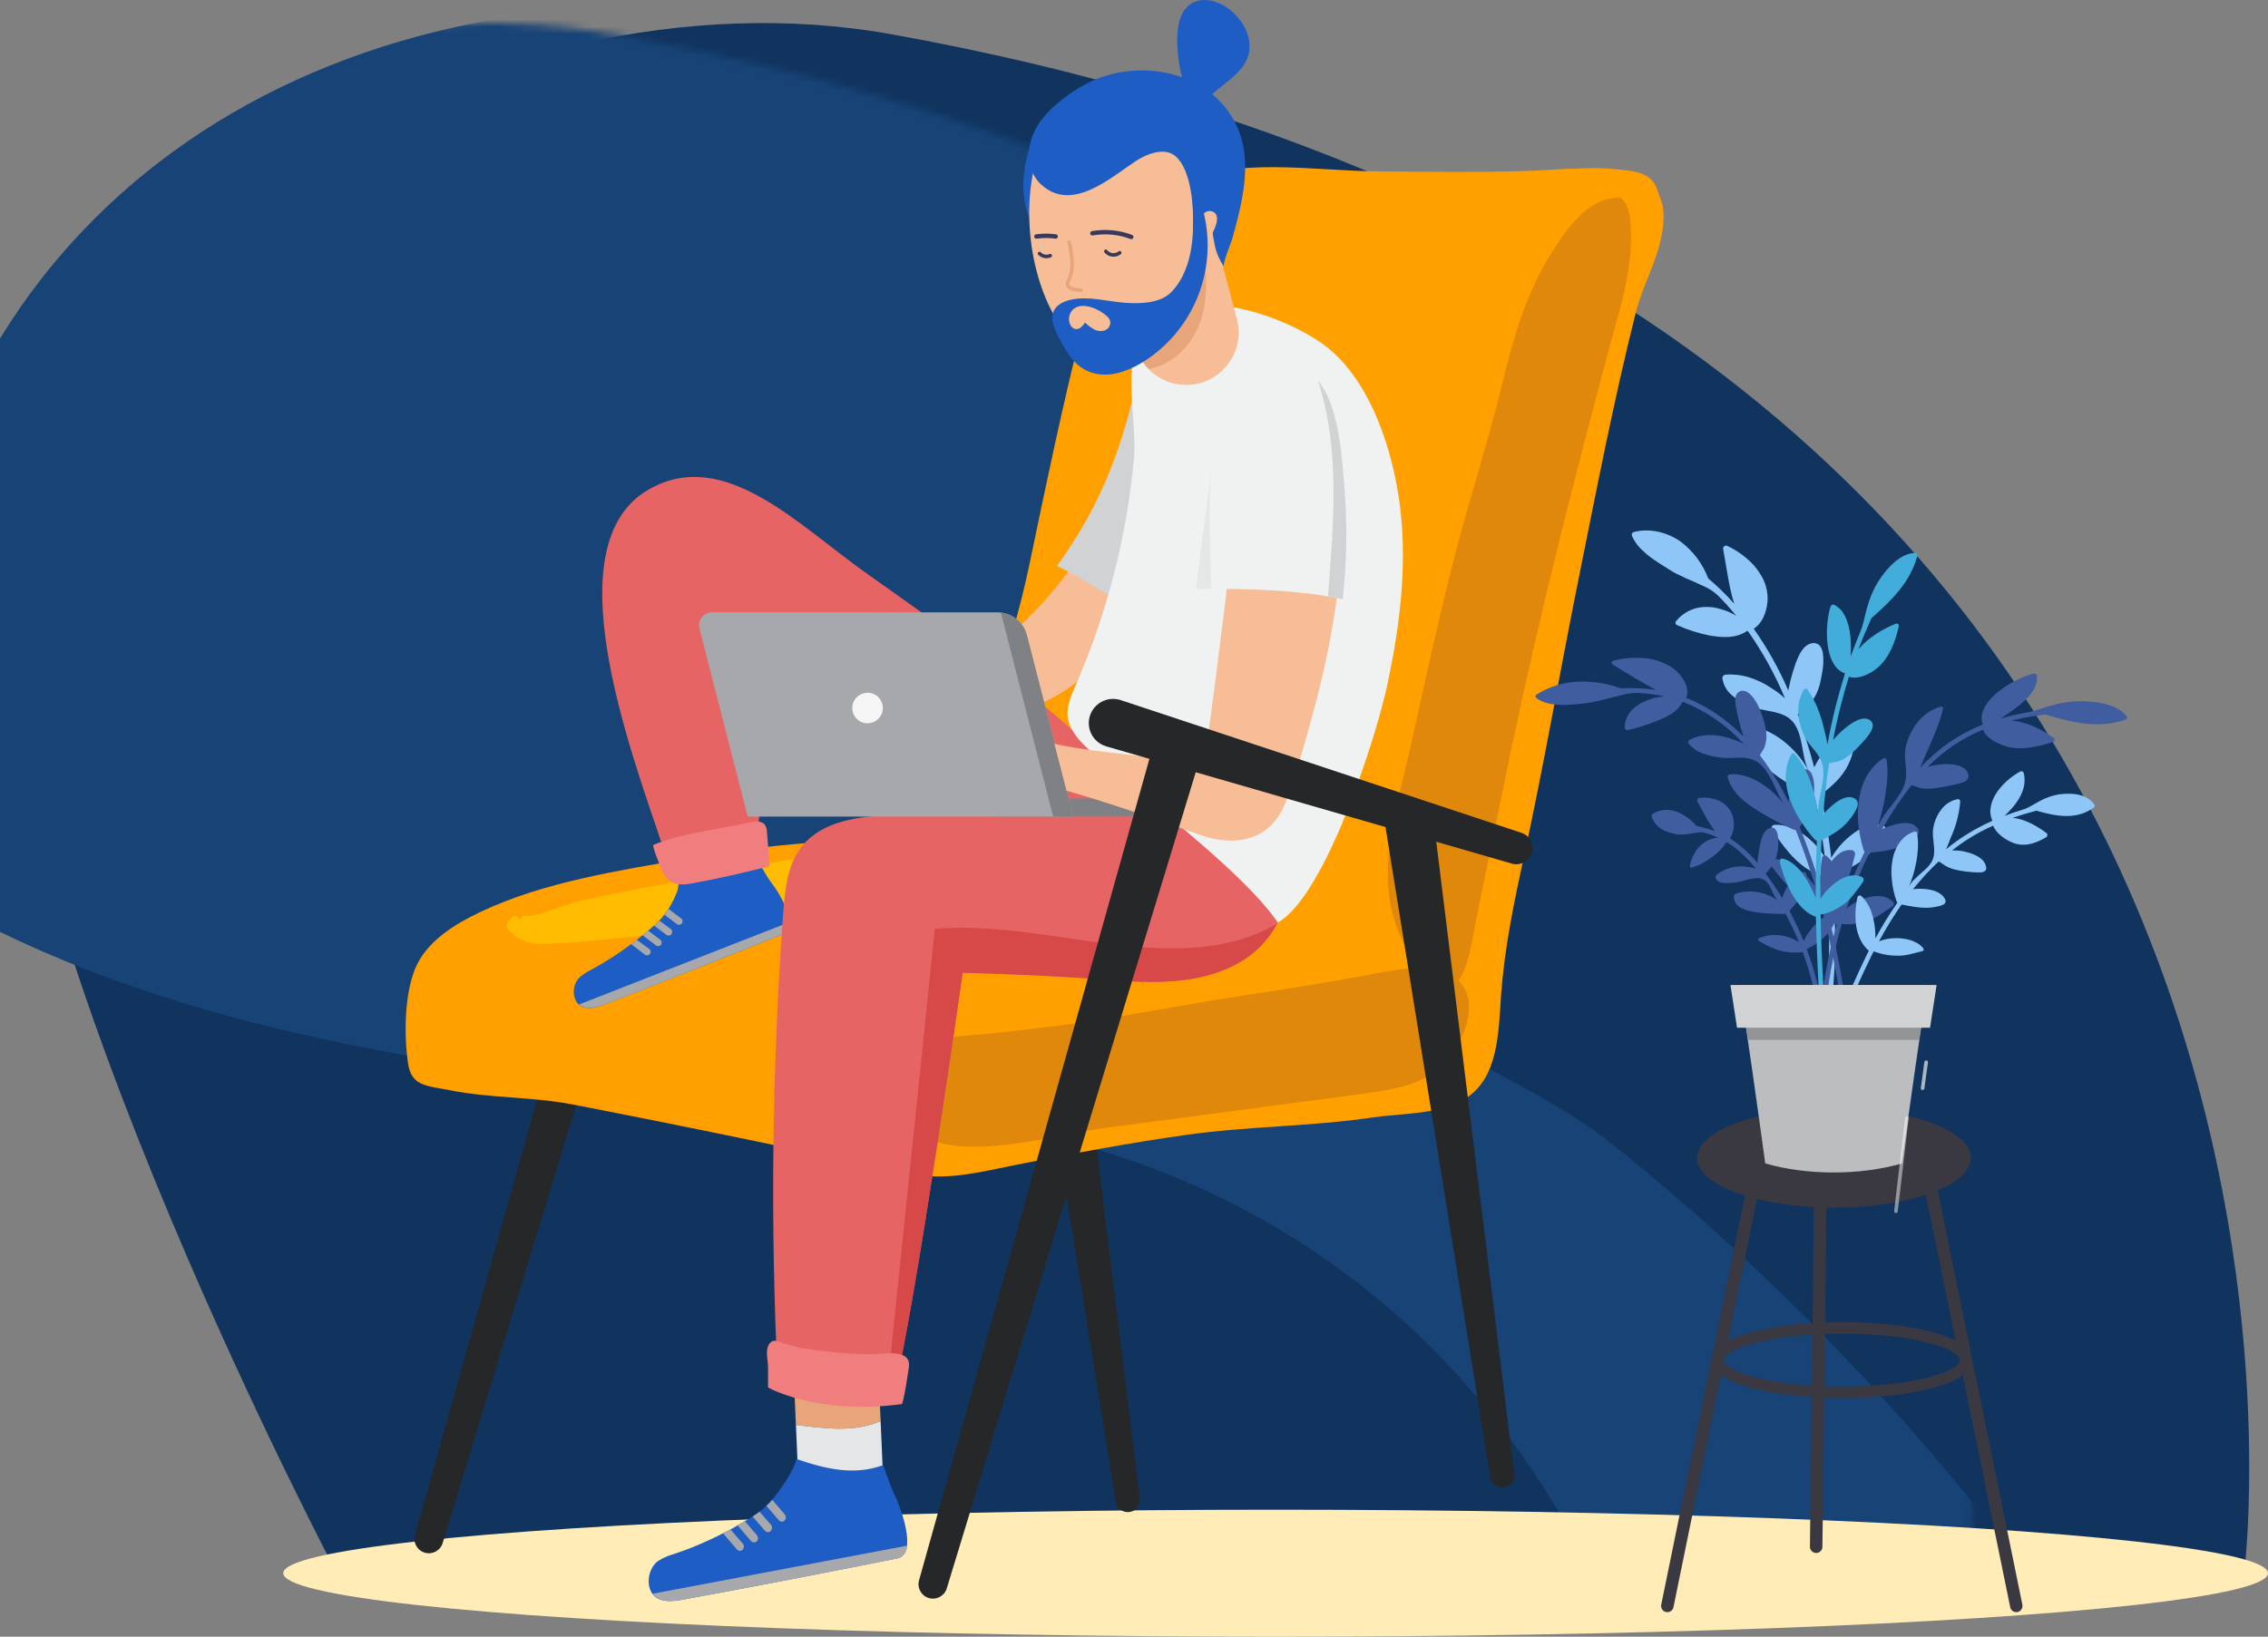 <svg xmlns="http://www.w3.org/2000/svg" xmlns:xlink="http://www.w3.org/1999/xlink" width="320" height="231" viewBox="0 0 320 231">
    <rect x="0" y="0" width="320" height="231" fill="#808080" stroke="none"/>
    <defs>
        <path id="er9083arua" d="M317.352 81.457c0 47.803-48.012 138.27-48.012 138.27L.725 218.91S-22.33 40.056 191.605 1.576c57.677-10.374 125.747 32.079 125.747 79.881z"/>
    </defs>
    <g fill="none" fill-rule="evenodd">
        <g>
            <g>
                <g transform="translate(-800 -2772) translate(335 2352) translate(465 420)">
                    <g transform="translate(0 3.256)">
                        <mask id="i8ntzfgebb" fill="#fff">
                            <use xlink:href="#er9083arua"/>
                        </mask>
                        <use fill="#10345E" transform="matrix(-1 0 0 1 317.352 0)" xlink:href="#er9083arua"/>
                        <path fill="#174376" d="M184.625-2.55c-16.67 0-32.212 2.374-46.684 6.634-13.338 13.183-11.21 34.57-10.747 52.84 1.985 78.48-50.387 80.409-76.804 101.65-30.292 24.359-51.717 50.578-63.995 68.324H50.39c2.206-6.248 24.822-67.073 101.25-73.09 67.913-5.35 104.494-12.569 136.27-30.557 2.973-10.073 4.023-19.79 4.023-29.04.007-53.441-41.078-96.76-107.308-96.76z" mask="url(#i8ntzfgebb)" transform="matrix(-1 0 0 1 278.328 0)"/>
                    </g>
                    <ellipse cx="179.983" cy="222.037" fill="#FFECB6" fill-rule="nonzero" rx="140.017" ry="8.963"/>
                    <path fill="#262728" fill-rule="nonzero" d="M78.505 145.466l-19.953 71.153c-.316 1.077.304 2.206 1.383 2.521 1.08.315 2.211-.303 2.527-1.38l22.204-72.833c-2.05.23-4.104.412-6.161.539zM149.494 119.644l11.325 91.826c.132.931-.517 1.794-1.45 1.926-.934.132-1.799-.516-1.931-1.447l-14.73-91.333c-.215-1.216.245-2.454 1.201-3.237.957-.783 2.263-.99 3.416-.543 1.153.448 1.975 1.481 2.15 2.703.008.017.017.068.02.105zM143.986 108.3L91.27 93.15c-1.217-.302-2.172-1.242-2.49-2.452-.318-1.21.052-2.498.964-3.356.912-.858 2.221-1.15 3.413-.763l.138.04 52.039 17.333c1.176.392 1.823 1.65 1.457 2.832-.367 1.182-1.613 1.856-2.805 1.516z"/>
                    <path fill="#FFA000" fill-rule="nonzero" d="M232.6 25.02c-.165-.12-.34-.226-.523-.317-1.262-.624-2.82-.665-4.195-.829-1.573-.148-3.154-.185-4.732-.11-2.896.064-5.778.328-8.672.4-6.668.173-13.344.084-20.012.028-9.437-.078-19.953-2.153-28.877 1.902-7.965 3.61-10.988 12.49-12.962 20.36-2.71 10.797-4.99 21.705-7.253 32.6-1.477 7.105-3.432 13.937-6.201 20.647-1.448 3.498-3.023 6.95-4.314 10.494-.782 2.136-1.349 4.35-2.144 6.47-5.42.342-10.828 1.779-16.245 2.129-6.42.412-12.811 1.182-19.144 2.308-9.826 1.757-20.409 3.288-29.495 7.585-3.665 1.733-7.755 4.21-9.308 8.153-1.483 3.767-1.526 9.4-.933 13.34.48 3.183 2.785 3.067 5.875 3.689 5.663 1.143 11.53.901 17.214 1.99 8.383 1.615 16.747 3.305 25.105 5.035 4.18.864 8.358 1.736 12.535 2.615 3.996.837 7.903 1.986 11.972 2.422 4.314.476 8.655-.643 12.894-1.494 8.032-1.614 16.124-3.129 24.237-4.272 8.712-1.23 17.526-1.16 26.233-2.449 4.225-.624 9.075-.355 12.893-2.548 4.994-2.865 4.878-9.799 5.258-14.906.488-6.578 1.834-13.03 3.236-19.466 2.793-12.83 5.007-25.763 7.595-38.635 2.562-12.724 5.021-25.526 8.181-38.118.715-2.844 2.063-5.5 2.966-8.287.64-1.997 1.11-4.157.876-6.261-.11-.993-.539-1.765-.83-2.69-.206-.712-.637-1.338-1.23-1.785z"/>
                    <path fill="#DF880B" fill-rule="nonzero" d="M229.996 30.918c-.21-1.843-1.033-3.463-2.176-2.96-4.255.315-7.189 4.967-9.216 8.242-3.594 5.812-5.272 12.344-6.892 18.915-2.028 8.233-4.686 16.294-6.765 24.52-2.06 8.157-3.877 16.375-5.662 24.6-2.527 11.68-6.96 22.332 1.326 32.95 1.022 1.307 2.621 2.63 4.166 2.022 2.297-.909 3.01-7.073 3.432-9.148 1.65-8.055 3.311-16.11 4.983-24.164 4.002-19.025 8.788-37.825 13.81-56.595 1.584-5.905 3.7-12.172 2.994-18.382z"/>
                    <path fill="#FFBC00" fill-rule="nonzero" d="M162.674 129.005c-11.842-6.891-26.31-9.956-39.96-9.11-8.089.5-16.178 2.362-24.116 3.92-4.338.85-8.69 1.649-13.023 2.529-1.798.363-3.6.742-5.357 1.256-2.1.614-3.983 1.668-6.226 1.687-.328-.005-.61.233-.658.557-.13-.487-.73-.834-1.143-.35l-.54.649c-.267.28-.267.72 0 1 1.586 1.73 3.317 2.188 5.647 2.072 3.688-.185 7.396-.538 11.068-.933 8.197-.872 16.345-1.496 24.593-1.58 16.461-.172 32.928.859 49.37-.382.66-.05.987-.944.345-1.315z"/>
                    <path fill="#DF880B" fill-rule="nonzero" d="M167.622 157.652l24.51-3.267c3.146-.42 6.376-.866 9.167-2.386 3.907-2.137 8.695-10.192 4.068-13.992-3.122-2.556-9.464-.904-13.015-.269-5.918 1.077-11.826 1.986-17.771 2.9-7.404 1.139-14.76 2.6-22.17 3.698-4.082.605-8.188 1.009-12.286 1.504-2.888.347-8.453.185-10.516 2.666-1.24 1.496-.769 7.036-.618 9.014.629 8.158 21.647 2.376 26.32 1.751l12.31-1.62z"/>
                    <path fill="#E7A579" fill-rule="nonzero" d="M119.913 201.587c1.493-.1 2.96-.445 4.341-1.02l-.42-9.355-12.018-1.184.477 11.074c.283.043.569.078.852.11 2.252.267 4.514.533 6.768.375z"/>
                    <path fill="#E5E6E7" fill-rule="nonzero" d="M119.913 201.587c-2.254.158-4.516-.108-6.762-.374-.27-.033-.57-.068-.852-.11l.48 10.974 11.863-2.542-.393-8.968c-1.38.575-2.845.919-4.336 1.02z"/>
                    <path fill="#1D5DC4" fill-rule="nonzero" d="M126.303 211.144c-.596-1.17-1.192-2.938-1.682-4.367-4.118 1.525-8.176.538-12.225-.853-.596 2.117-2.54 4.574-3.066 5.279-.114.167-.241.324-.38.47-.25.308-.526.592-.825.851-.294.309-.618.586-.968.829-.31.246-.635.472-.974.675-.353.24-.712.452-1.078.667-.367.216-.696.399-1.036.584-.296.18-.59.358-.89.511-.04.033-.086.04-.126.073-.34.186-.68.371-1.046.538-2.254 1.172-4.599 2.161-7.01 2.96-.772.206-1.504.534-2.171.971-1.214.894-1.715 2.979-.912 4.405.906 1.614 3.182 1.264 4.56 1 9.593-1.754 20.567-3.874 30.128-5.798 3.047-.605.294-7.609-.299-8.795z"/>
                    <path fill="#A6A8AB" fill-rule="nonzero" d="M92.07 224.933c.977 1.367 3.093 1.076 4.404.826 9.596-1.773 20.578-3.872 30.142-5.8.69-.14 1.348-.754 1.362-1.806l-35.907 6.78zM104.765 218.726c-.069.08-.165.133-.27.148-.195.03-.393-.04-.525-.186l-1.947-2.29c.367-.164.706-.35 1.046-.538l1.728 2c.23.248.215.635-.032.866zM106.787 217.537c-.084.075-.186.127-.296.153-.205.034-.412-.047-.54-.21l-1.887-2.2c.34-.186.701-.375 1.035-.585l1.675 1.956c.23.25.235.63.013.886zM108.734 216.084c-.07.079-.165.132-.27.15-.208.038-.42-.042-.552-.207l-1.729-1.999c.34-.203.664-.429.974-.675l1.617 1.843c.216.263.199.646-.04.888zM110.689 214.607c-.071.077-.166.13-.27.148-.195.028-.392-.041-.526-.186l-1.76-2.045c.299-.259.575-.543.825-.85l1.763 2.066c.217.253.203.63-.032.867z"/>
                    <path fill="#1D5DC4" fill-rule="nonzero" d="M110.465 131.822c-7.895 3.188-16.968 6.777-24.911 9.834-1.14.452-3.034 1.122-4.018 0-.87-1.001-.72-2.75.2-3.675.518-.465 1.102-.85 1.733-1.144 1.947-1.057 3.812-2.256 5.582-3.587.288-.196.555-.4.809-.608.03-.035.067-.048.1-.08.234-.175.46-.366.687-.56.227-.194.54-.422.809-.648.27-.226.54-.466.809-.716.262-.22.51-.456.741-.708.266-.252.507-.53.718-.829.219-.256.416-.53.59-.82.102-.14.192-.287.27-.441.389-.683.722-1.396.997-2.131.243-.778.054-1.671.593-2.347.54-.675 1.519-.635 2.33-.705.056.004.111-.002.165-.018.93-.095 1.261-.412 2.03-.875 1.3-.767 3.775-1.289 5.185-1.781.302-.113 1.887 3.274 3.155 4.873.676.842 3.939 5.954 1.426 6.966z"/>
                    <path fill="#A6A8AB" fill-rule="nonzero" d="M81.693 141.769c1.01.92 2.774.317 3.858-.102 7.943-3.078 17.027-6.652 24.922-9.845.668-.27 1.054-.97.925-1.677L81.693 141.77zM91.693 134.63c-.05.08-.126.139-.216.168-.157.055-.331.034-.471-.057l-1.955-1.49c.288-.197.555-.401.809-.609l1.736 1.295c.11.075.183.193.201.325.019.132-.019.266-.104.369zM93.262 133.331c-.063.076-.143.136-.234.175-.162.06-.344.03-.48-.075l-1.887-1.429c.27-.207.539-.422.808-.648l1.683 1.272c.222.166.271.48.11.705zM94.735 131.838c-.052.078-.128.136-.216.167-.166.068-.356.04-.496-.07l-1.737-1.297c.262-.22.51-.456.742-.708l1.618 1.192c.222.174.261.493.089.716zM96.201 130.32c-.053.077-.128.135-.215.167-.158.057-.334.035-.472-.059l-1.769-1.327c.22-.256.417-.53.59-.82l1.775 1.345c.105.08.174.198.19.328.018.13-.018.262-.099.366z"/>
                    <path fill="#E76464" fill-rule="nonzero" d="M153.843 105.343c-9.342-8.685-21.004-16.95-31.433-24.315-9.758-6.874-20.287-18.17-31.008-11.868-13.212 7.77-2.734 35.936 2.082 50.234 4.179.772 9.016-1.542 13.195-.772 3.071-22.464.766-17.393 1.173-23.7 14.094 15.095 25.615 26.385 41.712 31.718l4.28-21.297z"/>
                    <path fill="#F6BD96" fill-rule="nonzero" d="M129.226 98.05l11.22 3.147c9.437-1.517 15.862-7.709 20.254-15.01-3.316-1.927-6.441-4.306-9.75-5.85-5.524 7.673-12.686 13.496-21.724 17.712z"/>
                    <path fill="#A6A8AB" fill-rule="nonzero" d="M161.059 51.313l1.583.971c.072-.328.156-.64.223-.97h-1.806z"/>
                    <path fill="#D0D2D3" fill-rule="nonzero" d="M160.393 53.743c-2.475 11.27-5.857 18.638-11.255 26.136 3.309 1.537 9.508 5.554 12.824 7.483 7.82-12.99 7.876-30.673 7.876-30.673l-9.445-2.946z"/>
                    <path fill="#E76464" fill-rule="nonzero" d="M155.628 124.533c4.479 2.763 14.021 2.222 19.716 1.038-5.633-8.147-16.404-14.51-23.728-21.815-2.59 7.593-4.144 15.743 4.012 20.777z"/>
                    <path fill="#F0F1F1" fill-rule="nonzero" d="M197.591 71.945c-.938-8.15-4.284-19.023-11.535-23.801-5.524-3.638-14.64-6.595-21.268-4.488-7.82 2.488-4.244 14.96-4.786 20.943-1 11.04-3.764 21.85-8.189 32.019-.58 1.345-1.202 2.715-1.187 4.17.036 3.062 3.681 5.527 5.75 7.313 2.868 2.481 5.813 4.876 8.725 7.308 1.2 1.004 15.6 14.548 15.185 14.78 6.563-3.649 13.803-25.61 15.545-33.935 1.671-7.99 2.69-16.202 1.76-24.31z"/>
                    <path fill="#E76464" fill-rule="nonzero" d="M181.586 123.228c-.566-5.346-3.403-6.458-8.431-6.694-15.868-.716-31.4-2.274-47.334-1.526-4.603.215-9.758.807-12.64 4.402-2.082 2.59-2.427 6.121-2.676 9.433-1.592 22.04-1.842 44.155-.75 66.224 4.585 1.494 9.25 1.811 16.217 2.207 3.254-13.034 9.838-59.977 9.86-59.977 7.933.207 13.867.487 21.86 1.09 5.802.436 11.944.38 17.026-2.451 4.592-2.554 7.42-7.48 6.868-12.708z"/>
                    <path fill="#D24242" fill-rule="nonzero" d="M131.898 131.106l-6.846 66.114.92.054c3.254-13.034 9.838-59.977 9.86-59.977 7.933.207 13.867.487 21.86 1.09 5.802.436 11.944.38 17.026-2.451 2.326-1.286 4.226-3.219 5.469-5.565-14.078 8.123-32.195-.707-48.289.735z" opacity=".78"/>
                    <path fill="#F0F1F1" fill-rule="nonzero" d="M162.105 112.915c6.973 5.79 14.609 12.108 18.181 17.27 3.112-1.73 6.366-7.579 9.125-14.136-8.988-1.87-18.128-2.92-27.306-3.134z"/>
                    <path fill="#D0CCC8" fill-rule="nonzero" d="M131.154 108.284c-.642.06-1.286.086-1.928.17.647.09 1.306.032 1.928-.17z"/>
                    <path fill="#1D5DC4" fill-rule="nonzero" d="M146.782 17.075c-1.13 2.346-2.028 4.843-2.311 7.423-.283 2.58.078 5.293 1.348 7.57 1.41-5.105 3.311-10.061 5.679-14.8l-4.716-.193z"/>
                    <path fill="#F6BD96" fill-rule="nonzero" d="M169.266 54.079c1.905-.508 3.529-1.75 4.515-3.453.986-1.703 1.254-3.728.743-5.628l-7.175-26.933L153 21.878l7.184 26.933c.503 1.901 1.743 3.524 3.447 4.513 1.704.988 3.732 1.26 5.636.755z"/>
                    <path fill="#E7A579" fill-rule="nonzero" d="M169.75 44.091c.492-2.098.466-4.385.325-6.522-.091-1.68-.353-3.347-.782-4.975-1.213.208-2.316.856-3.397 1.424-1.167.58-2.373 1.08-3.608 1.496-1.717.624-3.448 1.202-5.18 1.789l3.075 11.519c.335 1.228.985 2.349 1.887 3.25 3.94-.684 6.792-4.163 7.68-7.98z"/>
                    <path fill="#F6BD96" fill-rule="nonzero" d="M161.107 49.48c-14.565 7.771-22.891-27.957-8.153-36.282 16.736-9.447 21.961 8.467 16.77 22.994-1.83 5.152-3.701 10.665-8.617 13.289z"/>
                    <path fill="#1D5DC4" fill-rule="nonzero" d="M171.37 34.462c.208 1.136.663 2.213 1.332 3.156-.27-.342 1.054-3.498 1.189-3.998 1.04-3.821 2.095-7.744 1.714-11.686-.123-1.347-.46-2.667-.997-3.91-3.608-8.243-14.585-10.17-22.018-5.83-1.574.907-3.032 2-4.344 3.256-1.435 1.396-2.6 3.14-2.966 5.112-.367 1.972.156 4.157 1.637 5.5 4.349 3.944 9.739-.96 13.311-3.313 1.756-1.154 4.287-2.039 5.784-.565 2.098 2.072 2.4 6.966 2.324 9.878 0 .269 1.224.333 1.273-.046.092-.721-.022-1.316.604-1.563.18-.073 1.364-.608 1.121.024-.528 1.359-.234 2.54.036 3.985z"/>
                    <path fill="#F6BD96" fill-rule="nonzero" d="M169.277 30.85c.186-.42.516-.763.93-.965.426-.194.928-.103 1.26.226.342.39.27.982.14 1.48-.353 1.221-1.079 2.3-1.78 3.355l-.55-4.095z"/>
                    <path fill="#1D5DC4" fill-rule="nonzero" d="M148.81 43.648c-.05.075-.093.154-.13.236-.54 1.157.049 2.508.642 3.643.916 1.763 1.925 3.622 3.659 4.599 3.335 1.883 7.307-.124 9.992-2.228 6.556-5.155 9.09-13.907 6.296-21.757-.558.669-.88 1.502-.917 2.37-.075 1.099.416 7.056-3.057 10.685-1.534 1.615-4.376 1.685-6.471 1.545-2.578-.172-5.185-1.004-7.771-.433-.877.201-1.772.605-2.244 1.34zM167.716 13.72c-1.08-2.614-1.63-5.417-1.618-8.244 0-1.884.42-4.004 2.022-4.989 1.688-1.027 3.953-.296 5.496.953 1.887 1.539 3.21 4.098 2.494 6.43-1.12 3.643-6.353 4.892-7.216 8.61l-1.178-2.76z"/>
                    <path fill="#F6BD96" fill-rule="nonzero" d="M151.503 43.586c-.649.54-.86 1.444-.515 2.214.123.31.383.545.704.638.297.046.6-.041.828-.237.222-.197.415-.424.574-.675.373.373.796.694 1.256.952.468.259 1.023.313 1.532.148.513-.185.833-.696.774-1.238-.09-.341-.293-.642-.575-.855-1.024-.907-3.31-1.962-4.578-.947z"/>
                    <path stroke="#E7A579" stroke-linecap="round" stroke-width=".5" d="M150.845 34.168c.378 1.741.742 3.63 0 5.247-.132.288-.302.61-.178.902.139.234.373.397.642.446.407.121.827.192 1.251.21"/>
                    <path stroke="#39395C" stroke-linecap="round" stroke-width=".5" d="M156.022 35.46c.231.289.569.474.937.514.369.04.738-.069 1.026-.301M146.669 35.783c.39.406.992.528 1.51.304"/>
                    <path stroke="#39395C" stroke-linecap="round" stroke-width=".618" d="M154.124 32.923c1.843-.324 3.74-.145 5.49.519M146.229 33.377c.901-.127 1.816-.127 2.718 0"/>
                    <path fill="#808184" fill-rule="nonzero" d="M140.494 112.691H166.063V115.247H140.494z" transform="rotate(180 153.279 113.97)"/>
                    <path fill="#A6A8AB" fill-rule="nonzero" d="M105.498 115.248h45.954l-6.558-25.594c-.484-1.9-2.198-3.229-4.163-3.228h-40.264c-.567 0-1.103.26-1.45.708-.348.448-.469 1.03-.327 1.579l6.808 26.535z"/>
                    <path fill="#808184" fill-rule="nonzero" d="M144.894 89.654l6.558 25.594h-2.856l-7.377-28.79c1.772.2 3.235 1.472 3.675 3.196z"/>
                    <ellipse cx="122.407" cy="99.928" fill="#FFF" fill-rule="nonzero" opacity=".88" rx="2.157" ry="2.153" transform="rotate(-13.28 122.407 99.928)"/>
                    <path fill="#F6BD96" fill-rule="nonzero" d="M173.742 77.487c-.946 9.046-3.904 31.02-3.904 31.02-7.072-2.152-14.02-1.966-21.066-3.532l1.706 6.621c9.389 2.691 18.3 6.124 19.875 6.57 2.783.786 6.002.687 8.291-1.075 2.06-1.585 3.007-4.19 3.775-6.673 2.904-9.38 5.455-18.724 6.455-28.268-5.835-1.256-8.434-4.663-15.132-4.663z"/>
                    <path fill="#F0F1F1" fill-rule="nonzero" d="M189.734 69.512c-.437-5.523-.855-14.33-5.19-17.007-6.539-4.036-12.878 2.96-13.288 9.398-.466 7.284-1.76 14.231-2.488 21.189 7.436 0 14.196.11 20.672 1.485.562-5.002.66-10.045.294-15.065z"/>
                    <path fill="#D0D2D3" fill-rule="nonzero" d="M189.734 69.512c-.383-4.843-.755-12.228-3.775-15.77 3.198 9.773 2.176 20.347 1.408 30.448.695.118 1.386.242 2.073.387.562-5.002.66-10.045.294-15.065z"/>
                    <path fill="#E5E6E7" fill-rule="nonzero" d="M170.887 66.02c.024-.242.043-.484.065-.726-.022.236-.044.478-.065.726zM170.887 66.02c-.59 5.804-1.532 11.44-2.12 17.072.729 0 1.424 0 2.139.016-.237-7.235-.367-12.724-.02-17.088z"/>
                    <path fill="#F17E7E" fill-rule="nonzero" d="M108.86 189.35c-.194.135-.347.321-.442.538-.442.899-.053 2.093-.053 3.043v2.892s6.956 3.964 18.86 2.344c.257-.035.971-4.843 1.02-5.29.31-2.712-4.015-1.69-5.663-1.738-2.095-.06-4.19-.191-6.271-.425-1.888-.213-3.816-.484-5.625-1.09-.677-.207-1.316-.597-1.825-.274zM93.095 122.114c.35.998.904 2.018 1.866 2.462.88.406 1.888.247 2.85.07 3.622-.671 7.217-1.474 10.785-2.408-.125-1.602-.253-3.202-.382-4.8-.001-.35-.094-.693-.27-.996-.448-.646-1.418-.538-2.184-.366-4.357 1.001-9.513 1.472-13.62 3.191.146.918.629 1.938.955 2.847z"/>
                    <path fill="#262728" fill-rule="nonzero" d="M169.428 106.638l-35.842 117.526c-.316 1.077-1.447 1.695-2.526 1.38-1.08-.315-1.7-1.444-1.384-2.521l33.165-118.301c.51-1.819 2.401-2.88 4.224-2.372 1.823.509 2.887 2.396 2.377 4.215l-.014.073zM202.329 116.203l11.324 91.825c.137.932-.51 1.799-1.445 1.935-.934.136-1.802-.51-1.939-1.443l-14.713-91.357c-.215-1.216.245-2.453 1.201-3.236.957-.783 2.263-.99 3.416-.543 1.153.447 1.975 1.48 2.15 2.703l.006.116z"/>
                    <path fill="#262728" fill-rule="nonzero" d="M213.31 121.883l-57.218-16.54c-1.176-.34-2.08-1.28-2.374-2.467-.292-1.187.071-2.44.955-3.285.883-.847 2.152-1.158 3.328-.818l.127.038 56.536 18.729c1.177.392 1.824 1.65 1.457 2.832-.366 1.182-1.612 1.855-2.805 1.516l-.005-.005z"/>
                    <path fill="#3A3942" fill-rule="nonzero" d="M256.333 219.18c-.031.003-.063.003-.094 0-.234-.002-.457-.096-.62-.263-.164-.167-.254-.391-.25-.624l.584-49.648c0-.233.096-.456.263-.62.167-.162.393-.251.627-.246.234.002.457.097.62.264.164.166.254.39.25.624l-.584 49.65c-.005.448-.348.82-.796.864zM235.254 227.535c-.06 0-.12-.006-.178-.016-.23-.047-.43-.183-.56-.377-.129-.195-.175-.433-.128-.662l12.336-60.3c.116-.454.57-.738 1.031-.644.461.094.767.533.694.997l-12.335 60.3c-.083.408-.443.702-.86.702zM284.488 227.535c-.417 0-.777-.294-.86-.702l-12.335-60.31c-.073-.465.233-.904.694-.998.461-.094.915.19 1.031.645l12.325 60.31c.047.229.001.467-.128.662-.129.194-.33.33-.56.377-.055.01-.11.015-.167.016z"/>
                    <ellipse cx="258.771" cy="163.426" fill="#3A3942" fill-rule="nonzero" rx="19.316" ry="7.014"/>
                    <ellipse cx="259.903" cy="191.957" stroke="#3A3942" stroke-width="1.609" rx="17.521" ry="4.55"/>
                    <path fill="#8DC6F7" fill-rule="nonzero" d="M266 116.827c-.016-.111-.08-.21-.176-.27-.058-.051-.127-.09-.202-.115-.176-.046-.357-.075-.539-.086-.016-.011-.038-.011-.054 0-.898-.08-1.833.218-2.731.73-1.61.989-2.955 2.354-3.918 3.979-.116-1.001-.248-2.005-.407-3.006-.16-1.108-.35-2.217-.564-3.315-.027-.177-.062-.344-.097-.519-.132-.678-.27-1.345-.412-2.031.229-.175.447-.353.66-.539 1.497-1.221 2.783-2.478 3.54-4.466.131-.352.243-.712.335-1.076.256-1.076.256-2.295-1.135-2.215-1.559.097-2.716 1.765-3.506 2.96l-.053.08c-.27.42-.54.889-.766 1.362-.36-1.345-.75-2.684-1.173-4.017-.316-1.047-.669-2.101-1.03-3.14-.035-.124-.081-.237-.124-.36.026-.028.056-.052.089-.07.412-.353.898-.606 1.286-.993.327-.319.608-.681.836-1.076.135-.19.256-.39.364-.598.54-1.09.747-2.303.94-3.54.124-.778.133-1.57.028-2.35-.14-.825-.572-1.485-1.445-1.388-1.691.202-2.352 2.76-2.802 4.106-.255.846-.464 1.706-.625 2.575-1.327-3.064-2.962-5.986-4.88-8.72 1.48-.88 2.156-3.299 1.91-5.03-.09-.715-.301-1.411-.625-2.057-.35-.66-.772-1.28-1.259-1.846-1.047-1.137-2.304-2.063-3.702-2.726-.14-.091-.322-.09-.46.005-.139.094-.207.262-.174.426.494 2.672.81 5.354 1.559 7.72-1.128-1.286-2.353-2.482-3.664-3.58-.78-2.061-2.127-3.862-3.886-5.195-1.841-1.283-4.246-1.953-6.617-1.364-.114.034-.207.116-.256.224-.05.109-.05.233 0 .34.265.591.622 1.136 1.057 1.615.203.223.421.432.653.624.217.216.446.418.687.606.96.713 2.001 1.38 2.966 1.961.546.35 1.12.653 1.718.904.574.302 1.2.539 1.806.808.556.282 1.127.51 1.683.783.562.29 1.082.656 1.542 1.09.918.908 1.784 1.868 2.591 2.876-.68-.423-1.42-.743-2.194-.95-.74-.235-1.517-.336-2.292-.299-1.538.054-2.979.765-3.956 1.95-.089.077-.136.19-.127.307.01.116.073.222.173.283 1.479.672 3.03 1.17 4.624 1.485 1.85.326 3.8.433 5.35-.675l.086.113c.02.025.043.046.07.062 2.05 2.934 3.779 6.08 5.155 9.382-.578-.539-1.21-1.017-1.887-1.426-.952-.658-1.997-1.17-3.1-1.52-1.1-.353-2.257-.49-3.409-.404-.132.008-.255.07-.338.173-.084.102-.12.235-.101.365.148.977.669 1.859 1.453 2.462.114.104.235.2.361.288.722.509 1.504.928 2.327 1.249.353.142.719.251 1.092.325 1.489.344 3.171.423 4.352 1.434 1.887 1.652 1.472 5.037 2.53 7.184.018.043.042.078.061.121-.027-.043-.054-.097-.078-.14-1.289-2.392-3.613-4.598-5.975-5.575-.625-.272-1.288-.446-1.966-.516-.231-.022-.447.12-.517.341-.292 2.199.94 3.983 2.677 5.514.194.166.388.325.59.484.662.52 1.35 1.004 2.063 1.45l.81.5c.827.493 1.639.931 2.377 1.319.042.027.087.05.132.07.143.07.292.14.424.212.042.02.086.031.132.035.044.009.088.009.132 0 .021.016.045.028.07.035.16.748.31 1.494.45 2.242 0 .053.02.105.027.15.23 1.195.432 2.382.599 3.576.116.732.213 1.453.291 2.182.016.09.027.183.035.27-.054-.079-.097-.149-.15-.23-.122-.174-.246-.352-.378-.537-.194-.27-.405-.539-.634-.783-.603-.688-1.294-1.294-2.054-1.803-.685-.475-1.448-.826-2.255-1.036-.55-.149-1.124-.203-1.693-.159-.188.028-.334.18-.353.369-.02.075-.006.156.038.22.27.439.58.896.906 1.362 1.189 1.706 2.669 3.473 4.546 4.547.243.143.496.269.757.377.023.02.051.031.081.035.174.087.354.16.54.22.008.004.018.004.026 0 .13.05.262.091.397.124.17.054.344.098.52.132.097.019.16.74.194 1.614.027.512.043 1.077.054 1.574.024.783.024 1.442.035 1.601v.791c.004.08.004.158 0 .237.02.624.027 1.24.027 1.865v2.254c0 .35-.019.703-.027 1.044v.27c-.019.667-.046 1.326-.089 1.977-.085 1.573-.276 3.14-.571 4.687-.062.29-.124.581-.205.87 0 .08-.035.166-.052.247-.053.22-.115.438-.159.667h.537c.3 0 .61.019.917 0v-.019c.07-2.152.256-4.326.388-6.498.016-.253.035-.508.043-.772.027-.404.046-.807.062-1.213.016-.407.035-.837.046-1.249v-.403c0-.23-.019-1.058-.054-2.153 0-.29-.016-.59-.027-.904v-.178c-.016-.465-.035-.95-.051-1.431 0-.105 0-.213-.019-.326-.016-.65-.043-1.31-.07-1.915-.027-.606-.043-1.24-.062-1.733-.043-.826-.07-1.364-.086-1.364.21-.043.42-.086.625-.148.72-.193 1.412-.477 2.06-.845.382-.205.75-.434 1.103-.686.14-.097.288-.21.431-.315.284-.218.55-.459.793-.721.106-.11.206-.224.3-.344.784-.931 1.348-2.021 2.016-3.138.066-.095.093-.211.076-.325z"/>
                    <path fill="#405DA0" fill-rule="nonzero" d="M300.062 101.108c-1.297-1.698-4.071-2.101-6.47-2.152-1.37.005-2.732.203-4.045.589-1.224.307-2.3.807-3.578 1.012-1.258.217-2.502.504-3.727.86 2.554-1.651 5.417-3.62 5.153-6.075-.024-.22-.35-.325-.634-.237-1.926.58-3.709 1.556-5.233 2.866-1.516 1.345-2.308 2.981-1.76 4.265l-.133.061c-.035 0-.054.035-.08.044-1.647.672-3.213 1.524-4.67 2.54-1.444 1.027-2.778 2.2-3.983 3.497.36-.748.652-1.566.89-2.074.908-2.102 1.887-4.195 2.361-6.27.062-.268-.202-.36-.52-.255-1.28.436-2.398 1.248-3.206 2.33-.72.953-1.235 2.042-1.515 3.202-.416 1.792.342 3.428-.132 5.177-.308 1.135-1.079 2.152-1.912 3.21-.688.82-1.287 1.71-1.788 2.655-.094.188-.177.381-.248.579.07-.194.132-.377.194-.579.468-1.473.815-2.982 1.038-4.512.27-1.714.354-3.366.097-4.641-.023-.097-.095-.175-.19-.206-.096-.03-.2-.008-.276.058-2.122 1.396-3.17 3.753-3.443 6.072-.171 1.315-.157 2.648.043 3.958.115.808.282 1.607.501 2.392.007.042.02.083.036.121.035.132.08.27.105.388.024.069.07.127.132.167 0 .019 0 .045.019.062-.246.5-.486 1.003-.704 1.512-.27.589-.54 1.197-.785 1.794-.582 1.373-1.11 2.76-1.585 4.176-.019.062-.046.113-.062.175v-.132c-.03-.744-.1-1.486-.21-2.222-.06-.444-.142-.885-.246-1.321-.046-.167-.089-.334-.132-.493-.043-.158-.089-.298-.132-.446-.176-.604-.45-1.174-.809-1.69-.225-.333-.512-.619-.847-.842-.038-.026-.086-.036-.132-.027-.04.008-.08.022-.116.043-.147.082-.246.229-.27.395-.077.512-.14 1.047-.175 1.583-.027.282-.035.565-.045.844 0 .45 0 .907.018 1.346v.043c.032.546.097 1.09.195 1.628.126.79.37 1.557.722 2.276.034.08.075.157.124.229.02.053.047.103.078.15.035.062.07.121.106.175.215.328.473.627.765.888l.062.054c.07.068.148.129.23.183-.07.24-.14.484-.203.72-.078.3-.167.609-.237.908-.132.484-.248.966-.361 1.458-.09.387-.176.783-.27 1.186-.019.09-.035.186-.054.27-.14.659-.27 1.318-.377 1.985-.14.807-.27 1.585-.37 2.384-.097.702-.178 1.407-.248 2.118-.062.65-.113 1.302-.159 1.961h.661c.144-2.177.406-4.346.784-6.495.116-.616.23-1.224.354-1.838 0-.045.027-.097.035-.15.089-.423.175-.835.283-1.257 0-.062.024-.116.035-.175.253-1.092.54-2.152.855-3.229.66.102 1.332.093 1.99-.026.531-.083 1.056-.206 1.569-.37.304-.096.601-.214.89-.352.94-.465 1.752-1.124 2.696-1.695.11-.065.184-.179.2-.306.014-.127-.03-.255-.122-.345-.704-.756-1.85-.958-3.074-.74-.727.136-1.429.386-2.079.74-.506.262-.98.584-1.41.958.16-.492.335-.977.51-1.458.38-1.076.809-2.137 1.25-3.183.408-.996.856-1.97 1.333-2.928.043-.107.097-.22.148-.325.054 0 .097 0 .151-.019 1.26-.113 2.427-.229 3.613-.632.465-.156.916-.35 1.348-.581.494-.27 1.322-.71 1.667-1.249.264-.351.21-.847-.124-1.133-.81-.888-2.387-.589-3.533-.228-.27.086-.582.183-.881.306-.149.062-.3.124-.45.194.088-.159.186-.307.27-.465 1.157-1.993 2.453-3.902 3.876-5.715.45.078.839.317 1.279.403.533.098 1.078.118 1.617.062.93-.105 1.854-.26 2.767-.465.549-.096 1.09-.234 1.618-.415.517-.21.89-.538.711-1.167-.178-.63-.722-.985-1.418-1.206-.675-.174-1.375-.236-2.07-.183-.757.034-1.506.167-2.228.396 1.107-1.134 2.325-2.154 3.637-3.043 1.312-.883 2.712-1.629 4.177-2.225.202.616.758 1.108 1.41 1.53.63.383 1.308.679 2.017.88 2.052.538 4.314 0 6.423-.67.123-.026.22-.123.245-.247.025-.124-.026-.25-.13-.323-1.658-1.187-3.656-2.233-5.947-2.462 1.57-.38 3.162-.663 4.767-.847 3.675 1.076 7.393 2.082 11.324.718.091-.028.164-.097.195-.187.032-.09.018-.19-.036-.268z"/>
                    <path fill="#405DA0" fill-rule="nonzero" d="M261.346 120.002c-1.092-.213-2.114.481-2.923 1.563-.483.653-.875 1.37-1.165 2.128-.161.41-.296.83-.404 1.257 0 .043-.02.078-.027.12l-.54-1.74c-.026-.078-.045-.148-.072-.229-.588-1.854-1.232-3.683-1.947-5.486-.105-.299-.218-.597-.342-.888.124-.175.245-.36.377-.538.742-1.076 1.367-2.182 1.577-3.683.036-.207.056-.415.062-.625.011-.075.017-.152.02-.228.05-.845-.028-2.516-.81-2.96 0 0 0-.019-.016-.019-.129-.074-.275-.113-.423-.113-.09 0-.18.009-.27.024-.898.194-1.348 1.26-1.618 2.287-.078.307-.148.598-.21.87-.062.271-.105.476-.15.731-.047.256-.079.458-.114.703-.715-1.464-1.515-2.884-2.397-4.254-.52-.807-1.057-1.566-1.64-2.314.176-.423.494-.748.661-1.187.193-.544.278-1.12.248-1.698 0-.201-.027-.411-.054-.624-.137-.908-.385-1.796-.739-2.645-.045-.115-.089-.236-.15-.379-.239-.59-.556-1.146-.944-1.652-.54-.667-1.206-1.144-1.866-.845-.356.175-.589.528-.61.923-.035.29-.035.582 0 .872.112.765.271 1.522.475 2.268.186.721.396 1.52.653 2.295-2.308-2.314-5.032-4.257-8.09-5.443.292-.581.214-1.345-.12-2.11-.382-.782-.94-1.466-1.632-1.996-1.193-.856-2.596-1.373-4.06-1.493-1.466-.137-2.944-.025-4.371.333-.37.086-.432.412-.176.563 1.971 1.213 4.045 2.513 6.14 3.586-1.666-.241-3.35-.32-5.031-.236-1.917-.701-3.953-1.017-5.992-.931-2.08.075-4.103.702-5.859 1.818-.084.045-.14.129-.151.224-.01.095.027.188.1.25 1.734 1.33 4.584 1.02 6.932.756 1.348-.148 2.635-.538 3.931-.853 1.198-.288 2.317-.675 3.622-.605 1.241.066 2.476.232 3.69.495-1.45.061-2.852.533-4.044 1.361-1.048.775-1.666 1.857-1.63 3.07.01.105.065.2.151.261.087.06.196.08.298.054 1.453-.346 2.877-.8 4.26-1.361 1.446-.608 2.907-1.319 3.409-2.64l.132.054c.03.004.06.01.089.019 3.233 1.301 6.127 3.318 8.466 5.898-.642-.34-1.318-.61-2.017-.808-2.043-.661-4.08-.635-5.683.245-.089.052-.15.14-.164.241-.016.101.016.204.085.279.546.66 1.27 1.148 2.087 1.407.849.288 1.727.48 2.618.57 1.508.202 3.198-.395 4.768.474 1.01.573 1.733 1.697 2.324 2.884.59 1.187 1.078 2.462 1.78 3.42-1.003-1.39-2.29-2.552-3.775-3.41-1.419-.806-2.88-1.17-4.045-1.003-.088.01-.168.057-.22.13-.051.072-.07.163-.05.25.486 1.845 1.853 3.11 3.551 4.28 1.504.979 3.07 1.857 4.69 2.63l.617.29c.033.026.072.043.113.05.124.055.248.116.361.168.066.03.14.037.21.018l.063.027c.758 1.9 1.449 3.828 2.07 5.785.238.718.467 1.435.688 2.153-.356-.475-.744-.924-1.162-1.346-.22-.238-.457-.462-.706-.67-.133-.12-.27-.228-.397-.333-.78-.667-1.702-1.148-2.696-1.407-.211-.044-.426-.068-.642-.07-.237-.018-.475 0-.706.053-.203.043-.27.404-.114.598.087.124.184.247.27.368.697.948 1.45 1.853 2.257 2.71 0 0 .016 0 .016.016.552.58 1.154 1.109 1.799 1.582.831.646 1.819 1.062 2.863 1.205.105.396.21.808.318 1.198.043.14.078.269.113.42.195.774.389 1.547.564 2.33.07.269.132.554.194.836.078.342.16.686.23 1.036.104.476.21.958.299 1.442.018.048.027.1.027.151.078.35.148.702.21 1.055.054.269.108.508.143.772.35 1.865.641 3.745.879 5.629.046.298.089.597.124.904.076.004.153.004.229 0h.431c-.035-.27-.062-.538-.105-.807-.054-.442-.105-.88-.175-1.321-.205-1.475-.442-2.96-.715-4.413-.116-.66-.237-1.327-.38-1.978-.086-.484-.183-.95-.288-1.423 0-.054-.02-.097-.027-.143l-.291-1.326c-.09-.369-.176-.74-.27-1.109l-.345-1.407c-.035-.14-.07-.269-.113-.411-.007-.058-.021-.114-.044-.167-.013-.082-.033-.162-.062-.24-.124-.508-.27-1.02-.407-1.528.195-.081.384-.176.566-.283.263-.147.51-.32.74-.516.362-.292.693-.623.986-.985.5-.561.894-1.209 1.162-1.91.151-.391.28-.79.389-1.195.15-.554.283-1.133.43-1.722.085-.29-.08-.595-.371-.683z"/>
                    <path fill="#405DA0" fill-rule="nonzero" d="M259.065 128.695c-.074.008-.148.023-.219.046-.273.052-.537.142-.784.269-.05.014-.097.035-.14.062-.02 0-.027.016-.036.016-.186.1-.366.212-.539.334-.162.101-.316.216-.458.344-.235.18-.453.38-.653.597-.713.718-1.305 1.547-1.752 2.454-.595-1.456-1.265-2.879-2.01-4.265.39-.422.759-.844 1.08-1.267.175-.22.34-.449.493-.686.367-.55.635-1.159.793-1.8.046-.182.082-.367.105-.554.027-.163.034-.328.019-.493-.02-.43-.186-.774-.707-.67-.028.012-.057.021-.086.027-.078.022-.155.05-.23.081-.768.342-1.312 1.09-1.7 1.8-.152.27-.27.52-.38.745-.141.31-.292.652-.424.996-.71-1.182-1.481-2.327-2.308-3.43.248-.334.582-.633.828-.975.01-.014.019-.03.027-.045.225-.314.407-.657.539-1.02.03-.066.055-.133.078-.202.223-.737.327-1.506.307-2.276v-.406c-.054-.668-.27-1.615-.943-1.582-.142.014-.28.056-.405.123-1.078.608-1.216 2.365-1.391 3.245-.09.538-.167 1.109-.202 1.652-1.098-1.371-2.414-2.553-3.896-3.498.75-1.057.706-2.77.142-3.766-.873-1.655-2.933-2.153-4.494-1.927-.105.03-.19.107-.233.208-.043.1-.037.215.014.311.81 1.512 1.618 3.043 2.465 4.168-.841-.315-1.707-.558-2.589-.73-1.647-1.864-4.028-3.042-6.228-1.705-.123.11-.162.287-.097.439.668 1.724 2.157 2.152 3.392 2.408.703.142 1.407.027 2.13-.07.66-.086 1.324-.299 1.984-.113.637.18 1.26.402 1.866.667-.922.083-1.79.47-2.467 1.1-.784.761-1.311 1.747-1.507 2.82-.043.22.035.38.14.353.828-.225 1.612-.59 2.319-1.076.89-.59 1.946-1.346 2.677-2.551l.07.035c.015.004.031.004.046 0 1.542.942 2.853 2.26 4.026 3.71-.44-.136-.89-.226-1.348-.269-1.45-.196-2.917.184-4.088 1.058-.148.093-.237.256-.237.43.148.912 1.32.87 2.669.756 1.127-.116 2.661-.853 3.753-.573 1.446.38 1.472 2.384 2.449 3.21-1.427-1.232-3.964-1.795-5.973-1.09-.15.051-.318.21-.318.334-.016 1.264.944 1.81 2.257 2.128 1.313.318 3.012.377 4.37.404.033.004.065.004.098 0h.315c.065 0 .128-.015.186-.043h.049c.707 1.303 1.343 2.644 1.903 4.017-1.445-.923-3.613-1.397-5.54-.579-.187.078-.27.299-.16.369 1.454.904 3.568 2.02 6.248 1.614.124.334.237.66.342.993.221.624.415 1.249.59 1.883.609 2.062 1.06 4.167 1.349 6.297h.668c-.035-.307-.078-.614-.132-.923-.054-.31-.113-.703-.175-1.047-.113-.675-.256-1.345-.412-2.02-.178-.808-.389-1.593-.618-2.385-.178-.632-.38-1.264-.59-1.883-.151-.441-.3-.888-.467-1.33.487-.22.95-.491 1.383-.806.224-.152.438-.316.642-.493.256-.21.502-.438.742-.675.074-.076.144-.156.21-.24.073-.074.14-.153.202-.236.114-.147.22-.3.318-.458.154-.242.292-.495.413-.756.019-.043.038-.078.062-.124.167-.368.318-.745.493-1.132.108-.218-.067-.358-.315-.334z"/>
                    <path fill="#8DC6F7" fill-rule="nonzero" d="M295.481 113.517c-1.156-1.547-3.2-1.614-4.91-1.415-.97.154-1.906.476-2.766.95-.809.414-1.505.95-2.394 1.213-.89.264-1.729.555-2.575.88 1.617-1.52 3.305-3.667 2.696-6.056-.03-.099-.104-.178-.2-.215-.096-.038-.204-.03-.294.02-1.302.702-2.423 1.695-3.276 2.901-.873 1.292-1.243 2.76-.644 4.036l-.097.043c-.019.01-.036.023-.051.038-2.304 1.029-4.46 2.36-6.412 3.958.254-.512.472-1.04.652-1.582.758-1.633 1.22-3.386 1.365-5.18.003-.104-.045-.204-.13-.265-.085-.062-.195-.077-.294-.041-.917.193-1.729.723-2.273 1.485-.547.715-.916 1.55-1.078 2.435-.318 1.415.377 3.032-.027 4.361-.27.843-.917 1.502-1.675 2.102-.687.659-1.488 1.264-1.814 2.063.944-2.117 1.57-5.112 1.25-7.366-.003-.091-.015-.181-.034-.27-.017-.086-.07-.162-.145-.209-.075-.047-.166-.06-.251-.038-.445.145-.862.363-1.235.643-.344.282-.646.61-.898.977-.163.227-.305.468-.424.72-.273.571-.46 1.179-.555 1.803-.155.913-.173 1.843-.054 2.761.083.838.251 1.666.502 2.47.008.036.021.071.037.105.035.105.06.22.095.326.024.064.067.12.124.158 0 .022.006.044.019.062-1.128 1.622-2.163 3.307-3.101 5.045.008-.939-.093-1.875-.302-2.79-.035-.167-.081-.326-.132-.492-.219-.852-.625-1.645-1.19-2.32-.13-.146-.271-.282-.423-.406-.089-.055-.198-.064-.295-.026-.097.038-.17.12-.198.22-.054.22-.097.449-.132.678-.17 1.013-.2 2.045-.09 3.067 0 .116.02.22.036.326.229 1.345.757 2.601 1.787 3.497-.156.318-.323.64-.474.966-.318.644-.627 1.295-.925 1.954-.66 1.423-1.286 2.873-1.887 4.323l-.505 1.225c-.12.298-.237.605-.36.904h.474c.076.004.153.004.229 0 .105-.27.221-.538.326-.807.758-1.884 1.559-3.767 2.413-5.602.3-.651.61-1.292.925-1.935.151-.315.31-.632.47-.95 1.084.418 2.237.627 3.4.617 1.286.018 2.3-.377 3.453-.64.238-.055.27-.283.097-.469-1.27-1.501-4.314-1.706-6.201-.912.96-1.794 2.024-3.53 3.19-5.198 1.617.298 3.084.624 4.616.36.722-.148 2.213-.307 1.324-1.423-.715-.923-2.106-1.136-3.139-1.16-.397-.017-.795 0-1.189.051.556-.694 1.154-1.361 1.745-2.02.633-.635 1.216-1.31 1.887-1.884.386.194.723.493 1.1.697.434.216.893.378 1.367.482.765.167 1.54.276 2.322.328.66 0 2.246.317 1.857-.923-.334-1.187-1.962-1.76-2.941-1.97-.597-.139-1.21-.197-1.823-.174 1.773-1.407 3.718-2.583 5.79-3.498.482 1.213 1.946 2.12 2.94 2.47 1.64.573 3.217-.035 4.6-.87.083-.071.129-.176.125-.285-.004-.109-.056-.21-.143-.277-1.392-1.038-3.012-1.945-4.732-2.152 1.094-.377 2.195-.71 3.314-1.001 2.828.807 5.576 1.345 8.113-.43.128-.124.148-.322.048-.469z"/>
                    <path fill="#42ADDB" fill-rule="nonzero" d="M264.042 87.252c2.829-2.505 5.463-5.03 6.493-8.828.024-.088.008-.182-.044-.257-.052-.075-.135-.123-.226-.13-2.097.018-4.028 2.084-5.28 4.07-.695 1.136-1.217 2.37-1.55 3.66-.36 1.167-.474 2.31-.986 3.462-.467 1.136-.917 2.276-1.33 3.428.079-1.466.043-3.014-.31-4.35-.353-1.338-.94-2.444-2.06-2.96-.202-.097-.45.105-.52.387-.474 1.797-.585 3.67-.326 5.51.27 1.838 1.078 3.37 2.405 3.78l-.043.133c-.004.026-.004.054 0 .08-1.015 3.229-1.825 6.518-2.427 9.848-.113-.807-.334-1.593-.458-2.112-.318-1.494-.827-2.941-1.516-4.305-.25-.487-.54-.952-.87-1.389-.152-.193-.408-.104-.54.132-.566 1.012-.814 2.17-.712 3.323 0 .15.016.29.035.43.115.864.35 1.707.696 2.506.097.219.208.43.334.635.583.93 1.41 1.679 1.939 2.655.164.285.292.588.38.904.58 2.11-.75 4.843-.582 7.08 0 .059 0 .12.016.182 0-.113-.024-.218-.043-.333-.127-.98-.325-1.95-.59-2.9-.297-1.147-.71-2.26-1.233-3.324-.386-.799-.891-1.535-1.5-2.182-.067-.066-.163-.095-.256-.078-.093.018-.171.08-.21.167-.639 1.196-.896 2.558-.738 3.904.074.714.224 1.419.447 2.101l.14.42c.432 1.169 1.007 2.28 1.713 3.307.453.685.948 1.343 1.48 1.97.025.033.052.066.08.096.087.097.176.202.27.29.088.03.167.08.23.149 0 .24-.027.484-.035.721-.054 1.223-.09 2.451-.108 3.683v.194c-.017 1.136-.017 2.268-.017 3.404-.34-.857-.753-1.683-1.234-2.47-.229-.398-.488-.778-.774-1.136-.096-.126-.2-.246-.31-.36-.712-.807-1.532-1.407-2.427-1.582-.117 0-.222.069-.27.175-.055.111-.073.238-.05.36.282 1.127.662 2.227 1.134 3.288-.004.009-.004.018 0 .027.35.801.789 1.562 1.305 2.268.731.996 1.618 1.76 2.65 2.112 0 .323 0 .64.028.966.019.931.046 1.865.08 2.796.017.678.043 1.352.079 2.023.027.649.054 1.31.089 1.959.035.807.078 1.614.124 2.421l.237 3.983h.661l-.105-1.792c-.054-.767-.098-1.523-.133-2.287s-.089-1.582-.124-2.365c-.035-.66-.062-1.31-.089-1.962-.035-.826-.07-1.644-.097-2.47-.027-.966-.05-1.934-.07-2.9 0-.237-.016-.466-.016-.705.121-.016.245-.035.361-.06.183-.035.363-.083.54-.142l.097-.027c.066-.021.131-.047.194-.078.266-.091.525-.203.774-.334.392-.197.769-.423 1.127-.678.027-.01.051-.024.073-.043l.113-.08c.327-.237.628-.507.898-.808.646-.754 1.249-1.543 1.806-2.365.08-.102.112-.235.085-.362-.027-.127-.11-.236-.225-.297-.13-.07-.27-.124-.415-.159-.22-.067-.448-.1-.677-.097-.238 0-.475.03-.706.087-.496.125-.97.324-1.408.589-.283.17-.554.362-.809.573-.258.206-.502.429-.73.667-.35.343-.66.724-.925 1.136-.076.096-.144.199-.203.306v-1.923-.043-1.346c0-.269 0-.562.02-.853 0-.834.034-1.668.07-2.505.016-.538.043-1.076.07-1.614.042-.027.086-.052.132-.073l.827-.454c1.173-.662 2.257-1.391 3.174-2.648.563-.756 1.69-2.322.35-2.83-1.1-.423-2.413.538-3.276 1.345-.29.254-.56.53-.808.826-.056.053-.11.108-.16.167.02-.229.035-.458.062-.686.062-.853.151-1.706.249-2.56.14-1.326.315-2.647.517-3.965.434-.148.882-.14 1.305-.27.514-.183.996-.447 1.427-.782.218-.16.427-.334.625-.52.512-.457.979-.984 1.456-1.504.426-.436.795-.923 1.1-1.45.308-.562.405-1.143-.132-1.547-1.03-.772-2.74.45-3.63 1.205-.579.48-1.113 1.013-1.595 1.59.577-3.022 1.324-6.01 2.238-8.948 1.216.481 2.995-.38 4.017-1.24 1.693-1.435 2.537-3.72 3.015-5.847.038-.118.004-.247-.087-.33-.091-.084-.223-.106-.337-.058-1.887.767-3.796 1.908-5.268 3.606.27-.738.59-1.459.881-2.19l.952-2.193z"/>
                    <path fill="#BBBDBF" fill-rule="nonzero" d="M268.356 164.198c-5.835 1.708-13.457 1.708-19.292 0-1.149-8.4-2.332-16.798-3.616-25.179h26.524c-1.294 8.381-2.478 16.779-3.616 25.179z"/>
                    <path fill="#929497" fill-rule="nonzero" d="M271.961 139.019L245.438 139.019 246.629 146.776 270.769 146.776z"/>
                    <path fill="#D0D2D3" fill-rule="nonzero" d="M273.245 139.019L244.154 139.019 245.082 145.049 272.317 145.049z"/>
                    <path stroke="#FFF" stroke-linecap="round" stroke-width=".508" d="M271.77 149.916L271.266 153.591" opacity=".64"/>
                    <path stroke="#FFF" stroke-linecap="round" stroke-width=".508" d="M269.052 157.786L267.504 170.954" opacity=".47"/>
                </g>
            </g>
        </g>
    </g>
</svg>
